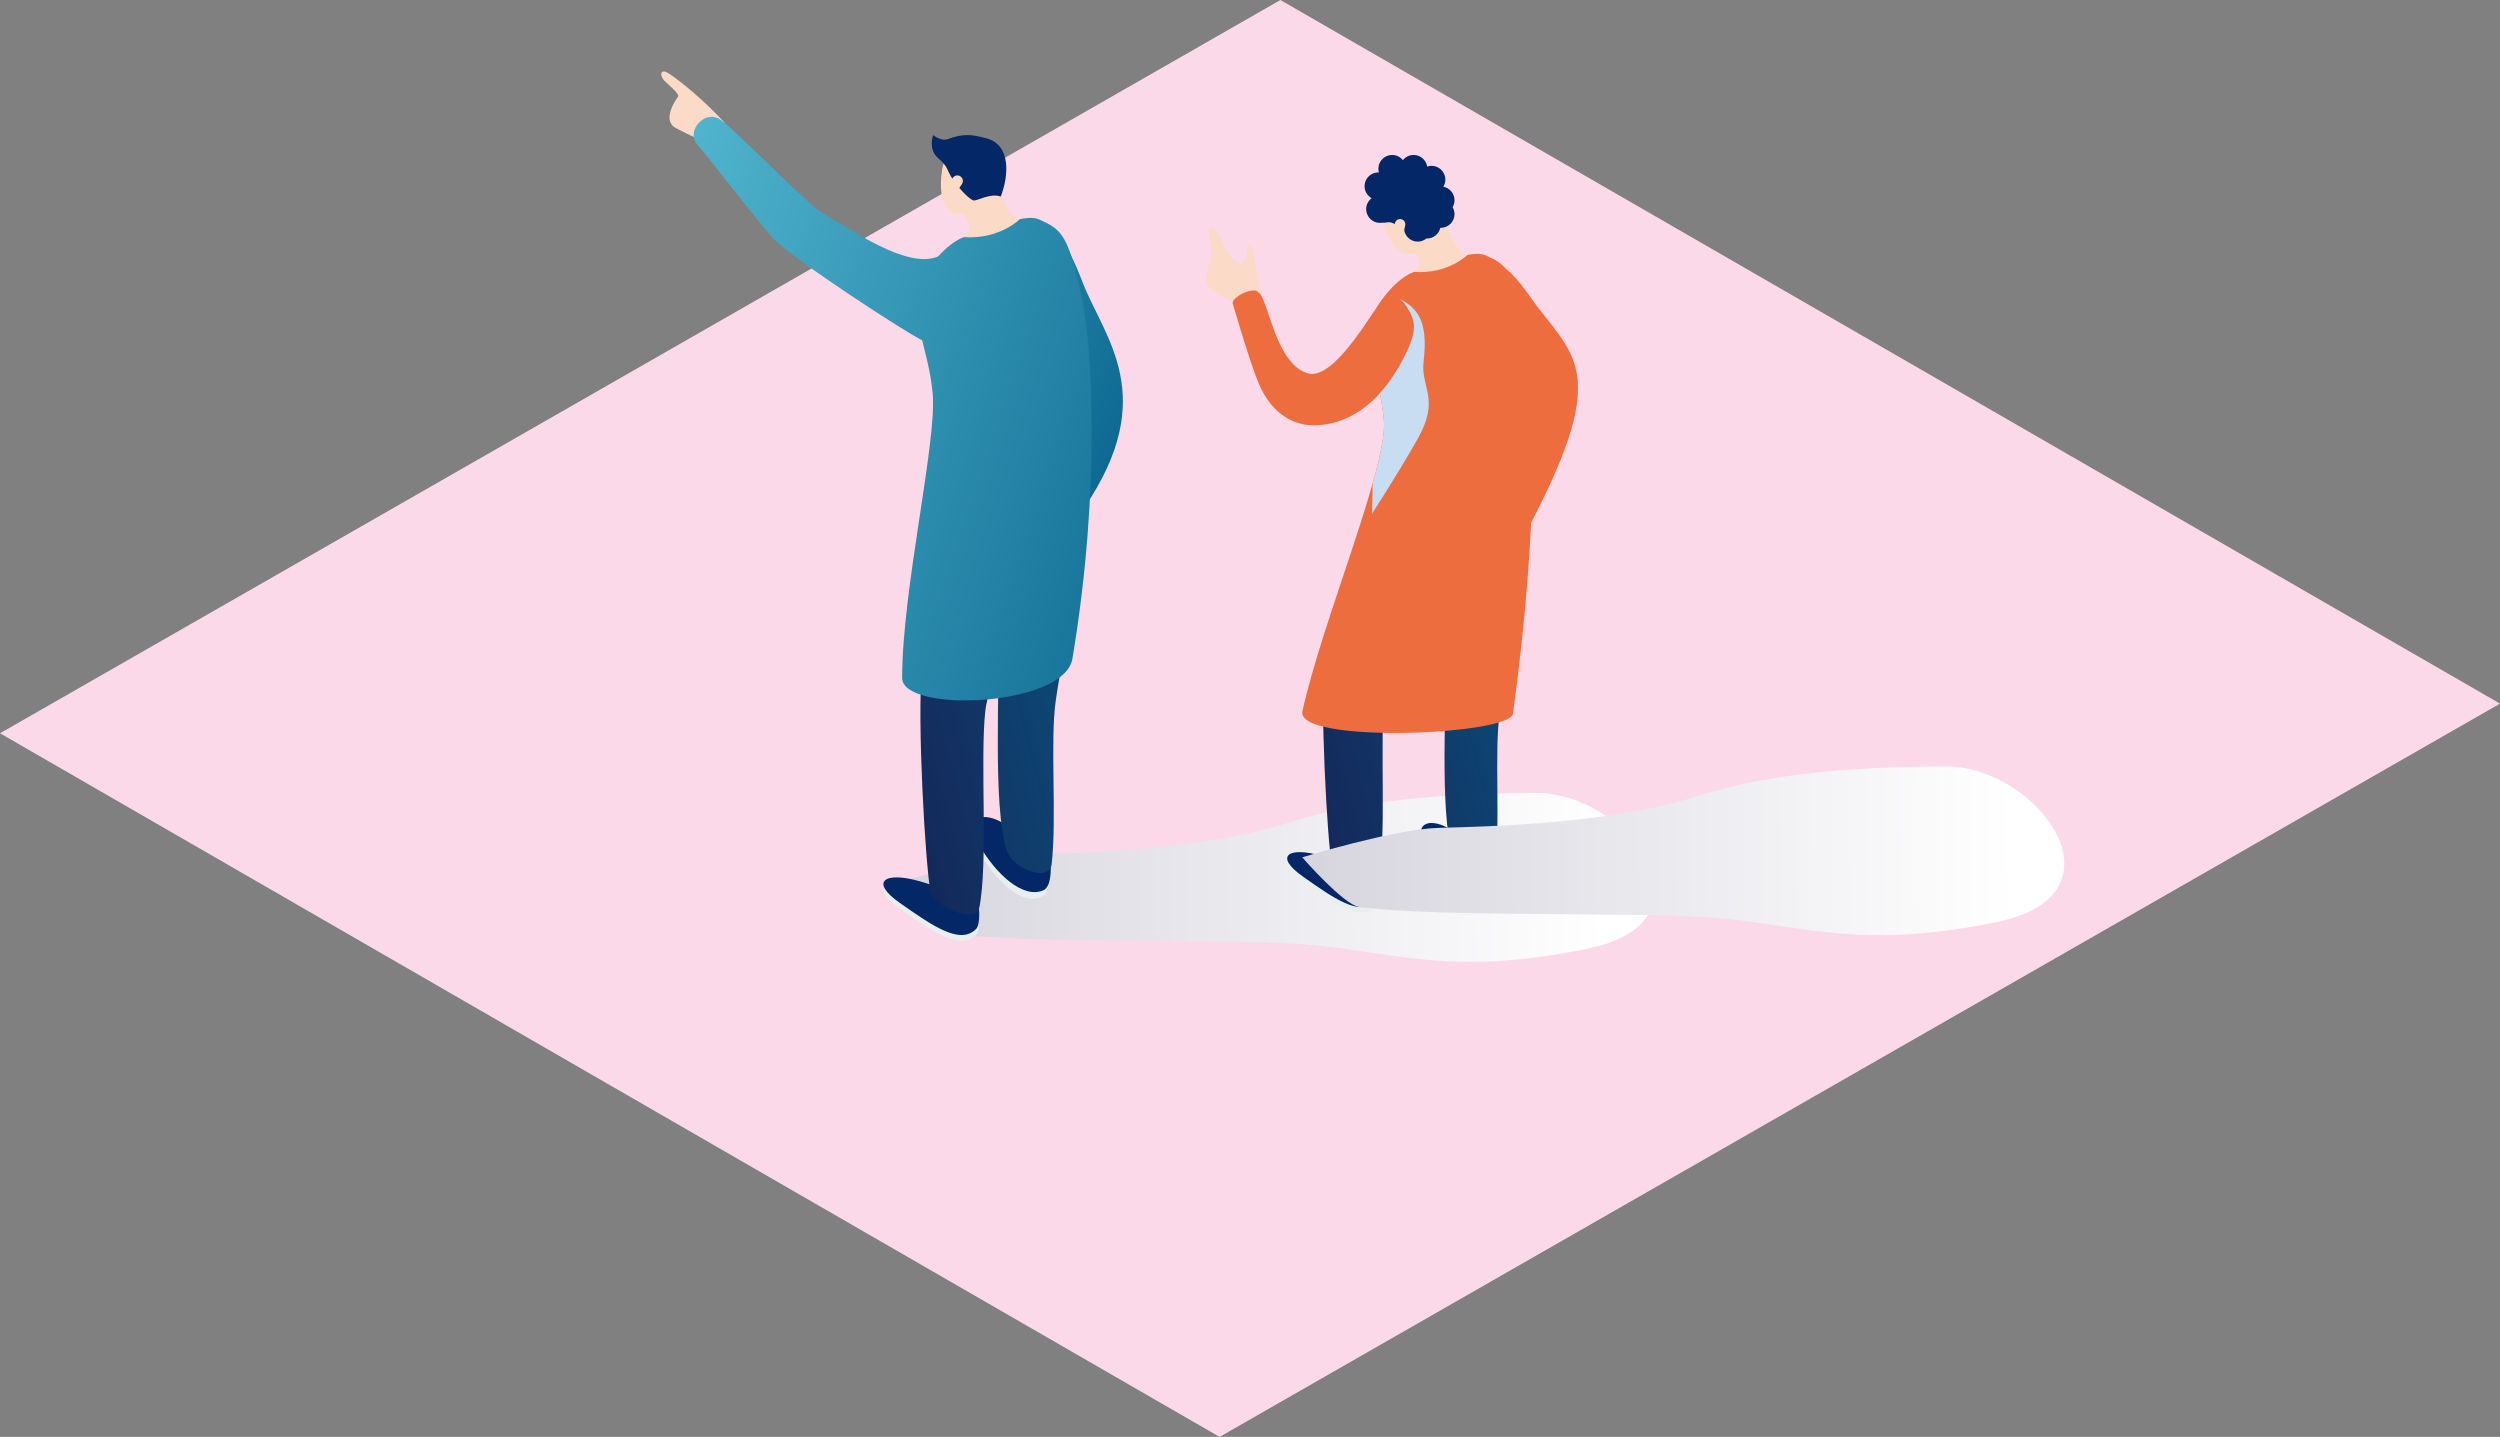 <?xml version="1.0" encoding="UTF-8"?>
<svg xmlns="http://www.w3.org/2000/svg" xmlns:xlink="http://www.w3.org/1999/xlink" version="1.1" viewBox="0 0 515 296">
  <rect x="0" y="0" width="515" height="296" fill="#808080" stroke="none"/>
  <!-- Generator: Adobe Illustrator 29.2.1, SVG Export Plug-In . SVG Version: 2.1.0 Build 116)  -->
  <defs>
    <style>
      .st0 {
        fill: #fbd9e8;
      }

      .st1 {
        fill: url(#_新規グラデーションスウォッチ_1);
      }

      .st2 {
        fill: url(#_裼_胙琅韃_31);
      }

      .st2, .st3, .st4 {
        mix-blend-mode: multiply;
      }

      .st5 {
        isolation: isolate;
      }

      .st6 {
        fill: #ed6d3f;
      }

      .st7 {
        fill: url(#New_Gradient_Swatch_21);
      }

      .st8 {
        fill: url(#New_Gradient_Swatch_22);
      }

      .st9 {
        fill: url(#New_Gradient_Swatch_23);
      }

      .st10 {
        fill: url(#New_Gradient_Swatch_2);
      }

      .st11 {
        fill: url(#_新規グラデーションスウォッチ_12);
      }

      .st12 {
        fill: url(#_新規グラデーションスウォッチ_11);
      }

      .st3 {
        fill: url(#_裼_胙琅韃_3);
      }

      .st13 {
        fill: #032767;
      }

      .st14 {
        fill: #fbdac8;
      }

      .st15 {
        clip-path: url(#clippath);
      }

      .st16 {
        fill: #e8eff1;
      }

      .st4 {
        fill: #c9ddf2;
      }
    </style>
    <linearGradient id="_裼_胙琅韃_3" data-name="ﾁ裼 胙琅韃 3" x1="180.068" y1="181.86" x2="330.748" y2="180.558" gradientUnits="userSpaceOnUse">
      <stop offset="0" stop-color="#d5d4dd"/>
      <stop offset="1" stop-color="#fff"/>
    </linearGradient>
    <linearGradient id="_新規グラデーションスウォッチ_1" data-name="新規グラデーションスウォッチ 1" x1="244.363" y1="89.961" x2="115.918" y2="23.321" gradientUnits="userSpaceOnUse">
      <stop offset="0" stop-color="#07628c"/>
      <stop offset="1" stop-color="#5cc2d8"/>
    </linearGradient>
    <linearGradient id="New_Gradient_Swatch_2" data-name="New Gradient Swatch 2" x1="2052.163" y1="146.132" x2="1943.999" y2="119.091" gradientTransform="translate(2208.4 -8.974) rotate(179.519) scale(1 -1)" gradientUnits="userSpaceOnUse">
      <stop offset="0" stop-color="#171d51"/>
      <stop offset="1" stop-color="#05678f"/>
    </linearGradient>
    <linearGradient id="New_Gradient_Swatch_21" data-name="New Gradient Swatch 2" x1="2044.089" y1="142.945" x2="1935.916" y2="115.902" xlink:href="#New_Gradient_Swatch_2"/>
    <linearGradient id="_新規グラデーションスウォッチ_11" data-name="新規グラデーションスウォッチ 1" x1="264.679" y1="115.46" x2="105.84" y2="61.593" xlink:href="#_新規グラデーションスウォッチ_1"/>
    <linearGradient id="_新規グラデーションスウォッチ_12" data-name="新規グラデーションスウォッチ 1" x1="275.575" y1="83.383" x2="116.706" y2="29.506" xlink:href="#_新規グラデーションスウォッチ_1"/>
    <linearGradient id="New_Gradient_Swatch_22" data-name="New Gradient Swatch 2" x1="2370.219" y1="148.949" x2="2267.443" y2="123.255" gradientTransform="translate(2621.42 -3.702) rotate(179.736) scale(1 -1)" xlink:href="#New_Gradient_Swatch_2"/>
    <linearGradient id="New_Gradient_Swatch_23" data-name="New Gradient Swatch 2" x1="2372.438" y1="140.129" x2="2269.651" y2="114.433" gradientTransform="translate(2621.42 -3.702) rotate(179.736) scale(1 -1)" xlink:href="#New_Gradient_Swatch_2"/>
    <clipPath id="clippath">
      <path id="SVGID1" data-name="SVGID" class="st6" d="M305.906,52.546c4.63,2.031,6.005,2.998,8.705,16.932,1.413,7.293,2.76,36.437-2.949,77.547-.617,4.441-44.879,6.266-43.363-.541,4.234-19.005,17.61-50.451,16.783-59.884-.835-9.527-4.575-14.157-2.098-21.742.95-2.91,5.009-7.711,8.304-8.849,3.803-1.314,11.868-4.669,14.617-3.462Z"/>
    </clipPath>
    <linearGradient id="_裼_胙琅韃_31" data-name="ﾁ裼 胙琅韃 3" x1="264.376" y1="176.369" x2="415.056" y2="175.067" xlink:href="#_裼_胙琅韃_3"/>
  </defs>
  <g class="st5">
    <g id="_レイヤー_1" data-name="レイヤー_1">
      <g>
        <polygon class="st0" points="263.766 0 197.217 38.112 0 151.055 197.252 264.856 251.234 296 515 144.945 263.766 0"/>
        <g>
          <g>
            <path class="st3" d="M211.967,176.036c9.122-.263,35.241-.685,53.68-6.63,16.612-5.356,36.793-5.918,50.601-6.056,19.159-.191,38.526,26.32,10.952,32.04-27.574,5.721-39.449.964-56.242-.655-16.793-1.618-57.686-.1-75.319-2.422-3.118-.411-11.687-10.209-11.687-10.209,0,0,18.892-5.805,28.014-6.068Z"/>
            <path class="st16" d="M216.402,178.823s.155,5.092-1.903,5.965c-4.205,1.785-9.307-3.382-12.726-9.232-4.006-6.854,2.083-7.376,6.636-3.335,7.011,6.224,7.993,6.602,7.993,6.602Z"/>
            <path class="st13" d="M216.391,177.454s.56,5.088-1.497,5.961c-4.205,1.785-9.712-3.379-13.131-9.229-4.006-6.854,2.083-7.376,6.636-3.334,7.012,6.224,7.993,6.602,7.993,6.602Z"/>
            <path class="st1" d="M223.125,58.414c4.502,11.39,15.773,23.257.277,46.12-2.012,2.968-5.686-.441-7.097-2.176-3.138-3.859,3.07-5.761,4.516-12.268,2.313-10.41.995-13.853.335-15.273-1.046-2.249-15.273-22.641-15.273-22.641,0,0,2.595-.172,8.303-4.475,3.796-2.861,7.656,7.47,8.938,10.713Z"/>
            <path class="st10" d="M217.454,144.564c-1.144,8.313.274,24.04-.817,33.473-.433,3.742-8.145,1.117-9.343-3.075-2.793-9.77-1.347-31.854-1.572-48.273-.163-11.887.594-23.292.594-23.292,0,0,16.944-8.763,17.125-4.352.558,13.602-4.421,34.148-5.986,45.519Z"/>
            <path class="st16" d="M201.595,187.506s.56,4.038-.552,5.111c-3.347,3.23-8.86-.647-15.683-5.425-6.234-4.366-3.194-6.546,4.113-4.453,9.015,2.582,12.122,4.767,12.122,4.767Z"/>
            <path class="st13" d="M201.585,186.309s.56,4.038-.552,5.111c-3.347,3.23-8.86-.647-15.683-5.425-6.234-4.366-3.194-6.546,4.113-4.453,9.015,2.582,12.122,4.767,12.122,4.767Z"/>
            <path class="st7" d="M221.562,96.158c-3.636,20.507-17.487,40.437-18.58,50.214-1.139,10.193.643,31.498-1.267,40.704-.728,3.508-9.492-.53-10.048-3.497-1.055-5.63-2.773-35.529-1.745-45.537.997-9.704,10.777-25.704,13.087-40.236.855-5.38,19.503-7.012,18.552-1.648Z"/>
            <path class="st12" d="M213.908,45.153c4.881,2.119,6.331,3.131,9.228,17.784,1.516,7.669,3.895,36.231-2.215,72.746-1.661,9.924-35.077,11.303-35.077,3.964,0-18.262,7.192-48.652,6.285-58.575-.917-10.022-4.87-14.88-2.293-22.872.989-3.066,5.241-8.134,8.704-9.345,3.997-1.398,12.47-4.96,15.368-3.701Z"/>
            <path class="st14" d="M198.5,44.063s2.605,3.434.04,4.791c7.408.501,11.579-3.73,11.579-3.73-1.977.061-3.349-4.073-7.146-10.316-1.824-2.999-4.474,9.255-4.474,9.255Z"/>
            <path class="st14" d="M205.392,37.532c-.888,3.687-5.427,7.261-8.545,6.511-3.119-.75-3.363-5.622-2.748-9.228.637-3.739,4.137-6.068,7.255-5.318,3.118.75,4.926,4.348,4.038,8.035Z"/>
            <path class="st13" d="M206.154,40.496c-2.208-.819-4.976,1.03-5.683.778-.707-.252-2.523-1.917-4.07-4.149-1.548-2.232-.884-2.587-3.088-4.486-2.207-1.902-1.091-4.8-1.091-4.8,0,0,1.709,1.318,3.021.829,3.29-1.226,4.879-.951,7.799-.226,5.393,1.34,4.709,7.908,3.113,12.053Z"/>
            <path class="st14" d="M149.359,25.392c-4.067-4.549-9.564-8.974-11.557-10.241-1.993-1.267-1.832.583-.946,1.468.886.885,3.223,2.776,2.821,3.298-.403.523-3.462,4.867-.443,6.476,3.019,1.609,5.153,2.454,5.153,2.454l4.972-3.455Z"/>
            <path class="st14" d="M195.705,39.516h0c-.523-.352-.662-1.061-.31-1.584l.871-1.292c.352-.523,1.062-.661,1.585-.309l0.0 0c.523.352.662,1.061.309,1.584l-.87,1.292c-.352.523-1.062.661-1.585.309Z"/>
            <path class="st11" d="M193.264,52.828c6.835-2.949-.279,18.641-3.304,17.262-3.025-1.379-27.177-17.035-30.881-21.194-3.703-4.159-13.043-16.43-15.458-19.144-2.415-2.714,1.61-7.38,4.871-5.047,3.261,2.333,17.979,17.488,20.771,19.067,5.774,3.265,17.572,11.83,24,9.057Z"/>
          </g>
          <g>
            <g>
              <path class="st14" d="M259.506,60.755c-.797-2.664-3.78-5.586-5.347-7.151-1.567-1.566-3.165-5.99-3.815-6.365-.651-.375-1.737-1.024-1.09,2.586.647,3.609.204,2.826-.613,6.264-.818,3.438.824,3.572,2.861,4.747s3.464,1.693,3.464,1.693l4.54-1.774Z"/>
              <path class="st16" d="M307.799,179.576s.129,4.839-1.829,5.661c-4.003,1.681-8.832-3.247-12.06-8.818-3.782-6.527,2.005-7.002,6.318-3.145,6.64,5.939,7.572,6.302,7.572,6.302Z"/>
              <path class="st13" d="M307.793,178.275s.514,4.837-1.444,5.659c-4.003,1.681-9.217-3.245-12.445-8.816-3.782-6.527,2.005-7.002,6.318-3.145,6.641,5.939,7.572,6.302,7.572,6.302Z"/>
              <path class="st6" d="M316.656,63.142c8.41,10.84,14.5,14.677-1.941,45.865-1.589,3.014-5.401-.439-6.736-2.093-2.968-3.679,4.907-17.141,5.866-20.874,1.768-6.882-15.59-26.849-15.59-26.849,0,0,2.467-.154,7.906-4.223,3.617-2.705,8.464,5.554,10.495,8.173Z"/>
              <path class="st8" d="M308.92,147.025c-1.116,7.895.175,22.845-.896,31.805-.425,3.554-7.744,1.033-8.868-2.956-2.619-9.294-1.167-30.274-1.322-45.877-.112-11.296.647-22.131.647-22.131,0,0,16.133-8.266,16.289-4.074.481,12.927-4.323,32.434-5.85,43.233Z"/>
              <path class="st16" d="M283.782,182.027s.518,3.839-.542,4.854c-3.192,3.057-8.417-.646-14.884-5.211-5.909-4.171-3.012-6.231,3.924-4.217,8.558,2.486,11.502,4.573,11.502,4.573Z"/>
              <path class="st13" d="M283.777,180.889s.518,3.839-.542,4.854c-3.192,3.057-8.417-.646-14.884-5.211-5.909-4.171-3.012-6.231,3.924-4.217,8.558,2.486,11.502,4.573,11.502,4.573Z"/>
              <path class="st9" d="M303.081,95.295c-3.528,19.474-16.762,38.363-17.834,47.65-1.118,9.682.499,29.933-1.349,38.675-.704,3.331-9.018-.537-9.535-3.359-.982-5.354-2.509-33.772-1.496-43.278.983-9.218,10.333-24.387,12.579-38.188.832-5.109,18.558-6.594,17.635-1.5Z"/>
              <g>
                <path id="SVGID" class="st6" d="M305.906,52.546c4.63,2.031,6.005,2.998,8.705,16.932,1.413,7.293,2.76,36.437-2.949,77.547-.617,4.441-44.879,6.266-43.363-.541,4.234-19.005,17.61-50.451,16.783-59.884-.835-9.527-4.575-14.157-2.098-21.742.95-2.91,5.009-7.711,8.304-8.849,3.803-1.314,11.868-4.669,14.617-3.462Z"/>
                <g class="st15">
                  <path class="st4" d="M286.654,60.855c5.41,2.045,7.616,5.091,6.6,13.668-.634,5.352,3.531,7.601-1.284,16.011-4.814,8.41-9.323,15.252-9.323,15.252,0,0,.37-14.391,0-16.958-.37-2.567-2.978-9.407-2.978-9.407l6.984-18.567Z"/>
                </g>
              </g>
              <path class="st6" d="M290.574,64.557c.976,2.118,1.299,4.068-1.679,9.671-3.776,7.107-9.683,13.342-18.369,13.382-2.342.011-7.474-.931-10.713-7.491-1.532-3.102-4.107-11.615-5.88-17.591-.351-1.183,4.411-3.819,5.573-2.178,1.976,2.793,3.624,14.869,9.988,16.578,5.503,1.477,13.61-13.509,15.28-15.187,2.651-2.663,5.138,1.377,5.8,2.815Z"/>
              <path class="st14" d="M291.267,51.456s2.463,3.273.021,4.553c7.038.503,11.016-3.503,11.016-3.503-1.879.051-3.168-3.882-6.753-9.828-1.722-2.856-4.284,8.779-4.284,8.779Z"/>
              <path class="st14" d="M295.745,43.615c.488,3.571-2.295,8.301-5.315,8.713-3.02.412-4.919-3.817-5.621-7.222-.728-3.53,1.566-6.8,4.586-7.211,3.02-.412,5.864,2.149,6.351,5.72Z"/>
              <path class="st14" d="M259.506,60.606c-.406-4.2-.558-3.436-.825-5.1-.532-3.309-.313-5.195-1.129-5.095-1.244.152-.157,5.812-3.393,3.193-1.713-1.386,5.347,7.003,5.347,7.003Z"/>
              <path class="st13" d="M282.561,40.826c-.869-.488-1.466-1.408-1.466-2.47,0-1.564,1.28-2.843,2.845-2.843h0c.04,0,.078.01.118.012-.069-.244-.118-.496-.118-.762v-0c0-1.564,1.28-2.843,2.845-2.843.894,0,1.684.425,2.207,1.074.523-.649,1.314-1.074,2.207-1.074,1.413,0,2.584,1.046,2.8,2.399.284-.096.582-.16.898-.16h0c1.565,0,2.845,1.279,2.845,2.843,0,.535-.159,1.032-.419,1.46,1.31.253,2.308,1.409,2.308,2.789,0,.52-.151,1.001-.398,1.422.246.42.398.902.398,1.422,0,1.564-1.28,2.843-2.845,2.843-.027,0-.051-.007-.078-.008-.291,1.26-1.421,2.209-2.767,2.209-.036,0-.07-.009-.106-.011-.49.399-1.106.648-1.783.648-1.429,0-2.609-1.071-2.805-2.447-.521-.284-1.063-.609-1.603-.972-1.511-1.018-1.96-.355-2.844-.49-.17.032-.345.053-.524.053h0c-1.565,0-2.845-1.279-2.845-2.843,0-.918.449-1.73,1.13-2.251Z"/>
              <path class="st14" d="M287.854,48.713h0c-.585-.131-.953-.711-.821-1.295l.324-1.444c.131-.584.711-.952,1.296-.821h0c.585.131.952.711.821,1.295l-.324,1.444c-.131.584-.712.952-1.296.821Z"/>
            </g>
            <path class="st2" d="M296.275,170.545c9.122-.263,35.241-.685,53.68-6.63,16.612-5.356,36.793-5.918,50.601-6.056,19.159-.191,38.526,26.32,10.952,32.04-27.574,5.721-39.449.964-56.242-.655-16.793-1.618-57.686-.1-75.319-2.422-3.118-.411-11.687-10.209-11.687-10.209,0,0,18.892-5.805,28.014-6.068Z"/>
          </g>
        </g>
      </g>
    </g>
  </g>
</svg>